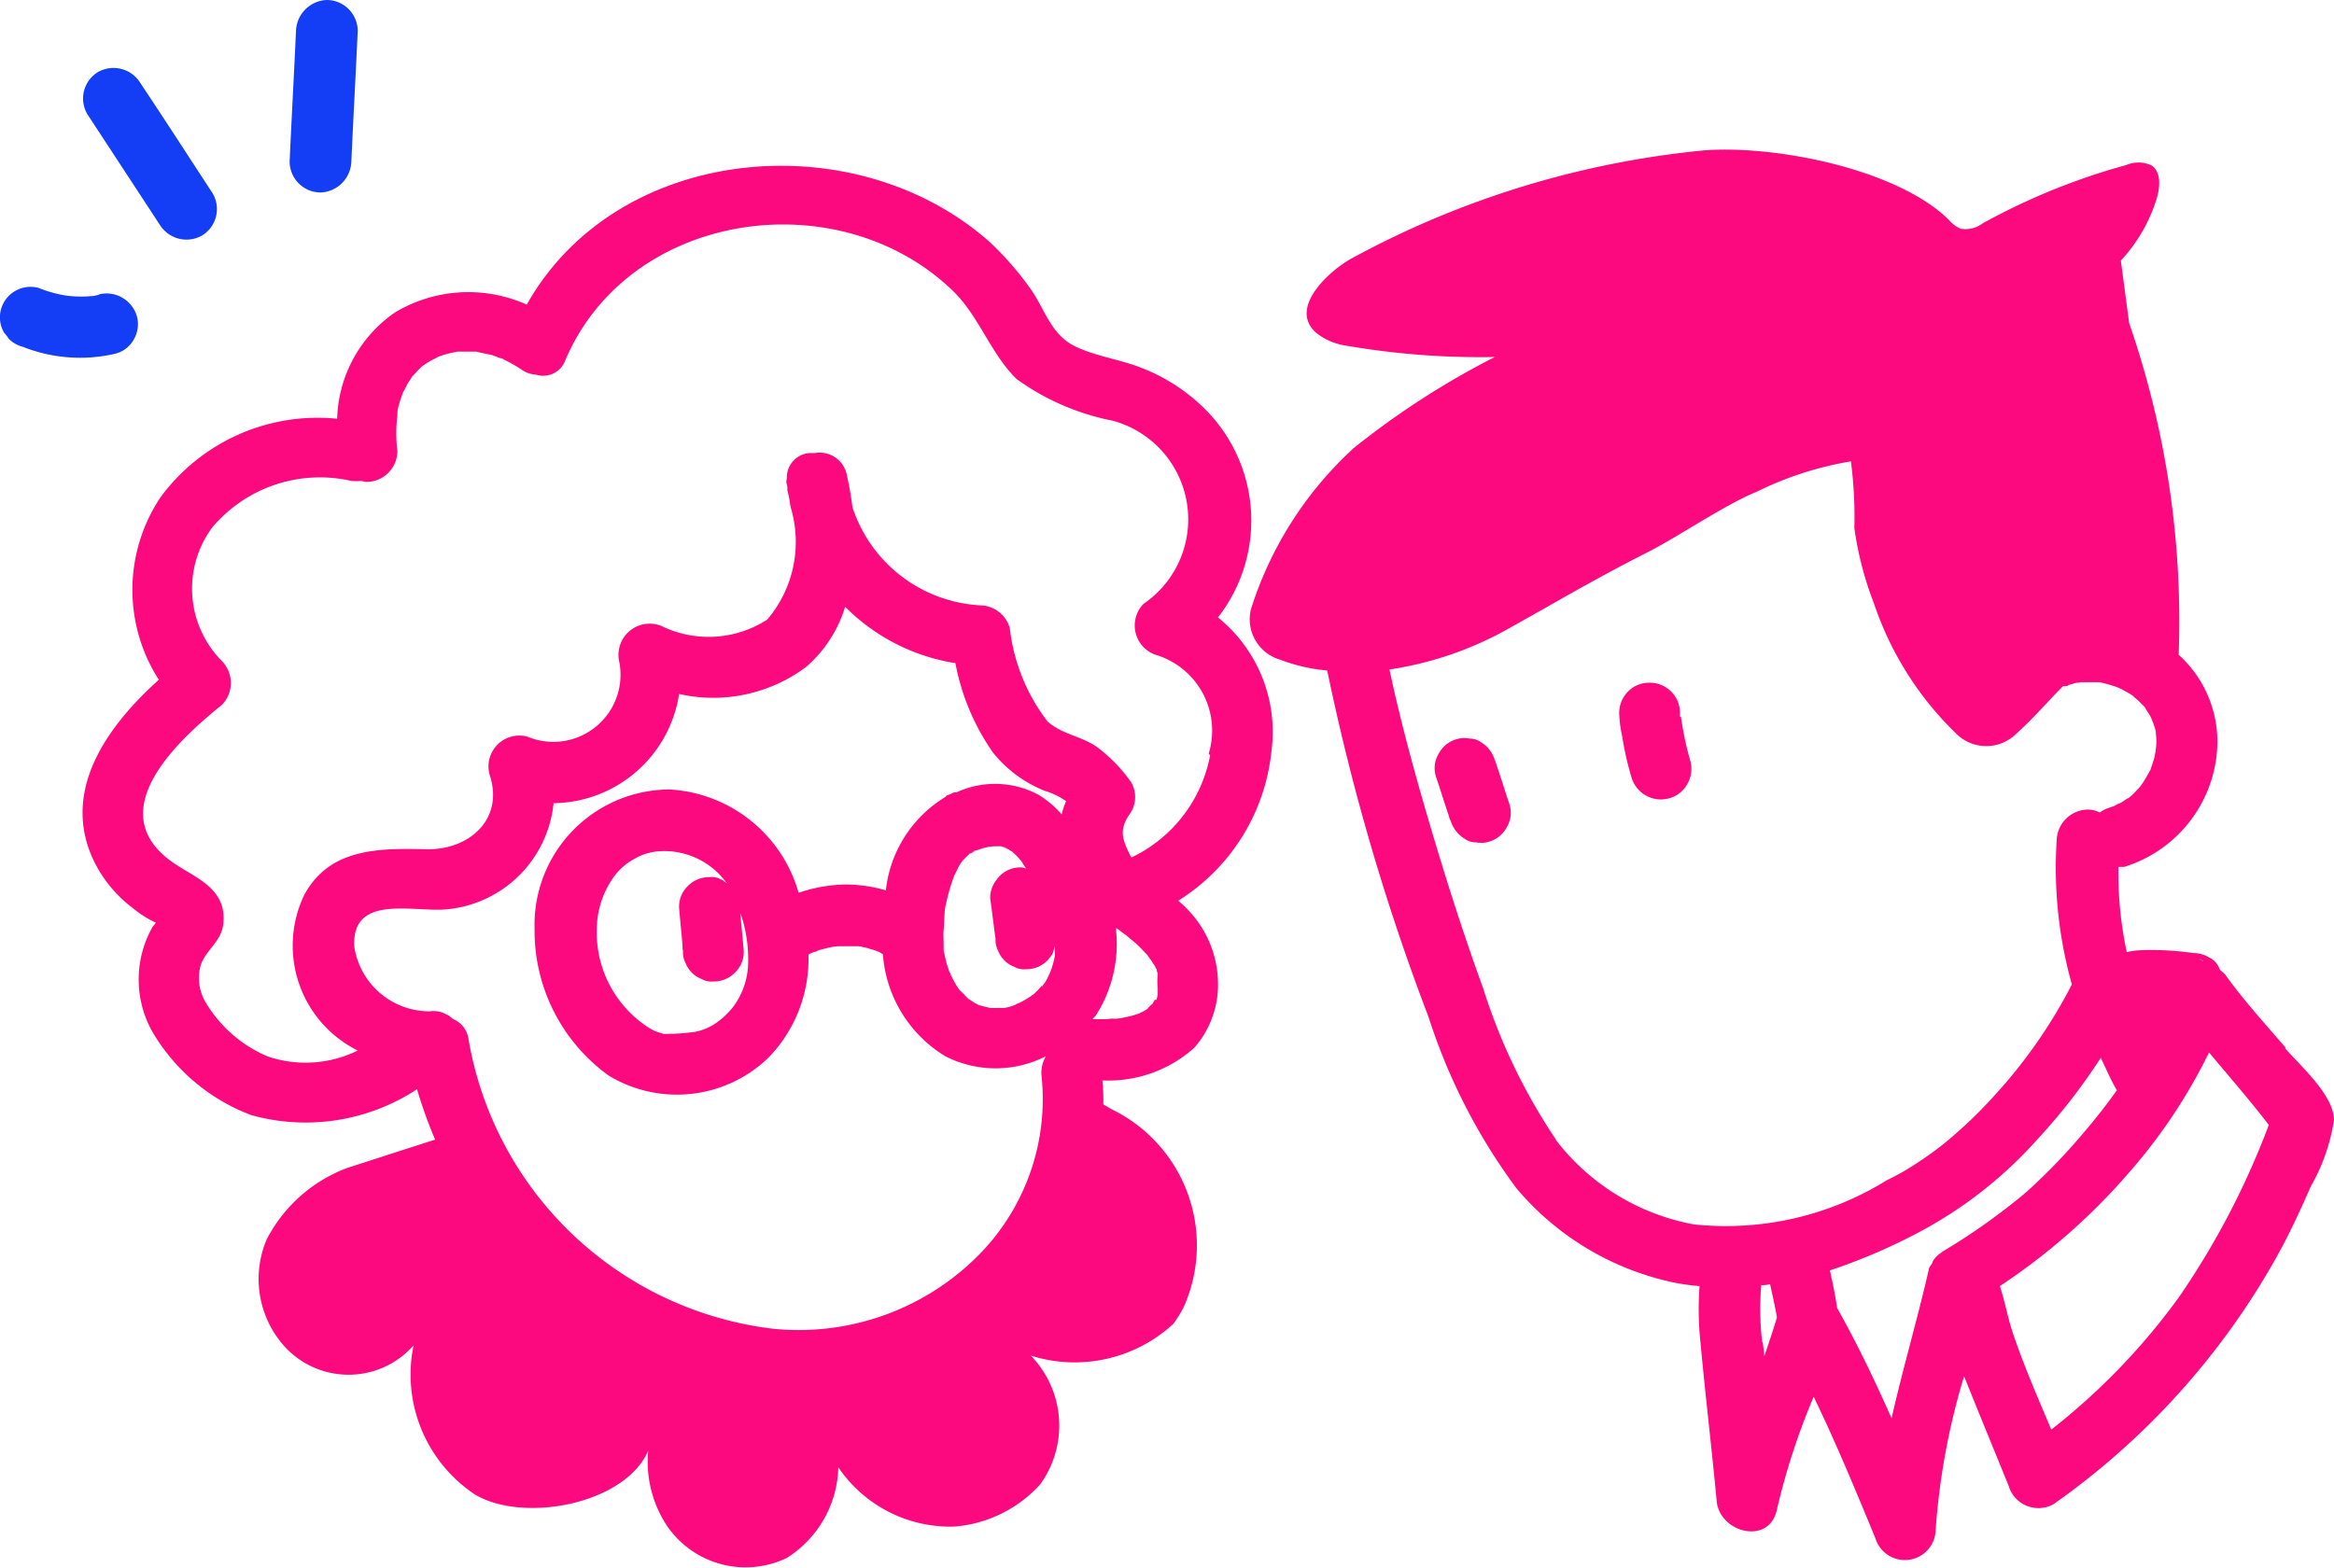 <svg xmlns="http://www.w3.org/2000/svg" width="47.643" height="32.017" viewBox="0 0 47.643 32.017">
  <g id="PICTOS_SITE_CHATEAUGIRON-15" transform="translate(-3.838 -12.14)">
    <g id="Groupe_575" data-name="Groupe 575">
      <path id="Tracé_32568" data-name="Tracé 32568" d="M20.91,31.48Z" fill="#fc087f"/>
      <path id="Tracé_32569" data-name="Tracé 32569" d="M28.69,24.76a3.216,3.216,0,0,0-.33-4.34,3.765,3.765,0,0,0-1.2-.76c-.44-.18-.95-.24-1.38-.45-.47-.23-.6-.71-.87-1.12a6.307,6.307,0,0,0-.86-1c-2.75-2.45-7.61-2.02-9.46,1.27a2.913,2.913,0,0,0-2.69.16,2.73,2.73,0,0,0-1.18,2.17A3.98,3.98,0,0,0,7.11,22.3a3.4,3.4,0,0,0-.03,3.72C6,26.99,5.03,28.35,5.8,29.81a2.678,2.678,0,0,0,.76.88,2.118,2.118,0,0,0,.46.29c-.02.03-.05.06-.07.09a2.176,2.176,0,0,0,0,2.14,3.958,3.958,0,0,0,2.02,1.7,4.139,4.139,0,0,0,3.38-.53,9.74,9.74,0,0,0,.37,1.03c-.63.2-1.8.58-1.8.58a3.052,3.052,0,0,0-1.64,1.46,2.063,2.063,0,0,0,.32,2.13,1.768,1.768,0,0,0,2.68.03,2.941,2.941,0,0,0,1.26,3.05c1.01.59,3.07.18,3.53-.9a2.372,2.372,0,0,0,.4,1.56,1.942,1.942,0,0,0,2.43.63,2.249,2.249,0,0,0,1.05-1.85,2.759,2.759,0,0,0,2.37,1.21,2.646,2.646,0,0,0,1.75-.86,2.048,2.048,0,0,0-.19-2.63,2.974,2.974,0,0,0,2.91-.65,2.526,2.526,0,0,0,.21-.34,3.088,3.088,0,0,0-1.47-4.04l-.17-.1a4.1,4.1,0,0,0-.02-.49,2.622,2.622,0,0,0,1.88-.67,1.949,1.949,0,0,0,.48-1.35,2.188,2.188,0,0,0-.63-1.48c-.05-.06-.12-.11-.18-.17a4.089,4.089,0,0,0,1.9-3.04,3,3,0,0,0-1.1-2.75ZM15.14,28.54a2.626,2.626,0,0,0,2.56-2.23,3.167,3.167,0,0,0,2.59-.55,2.638,2.638,0,0,0,.8-1.23,4.065,4.065,0,0,0,2.25,1.15,4.707,4.707,0,0,0,.77,1.83,2.575,2.575,0,0,0,1.06.78,1.436,1.436,0,0,1,.43.21,1.426,1.426,0,0,0-.09.27,2,2,0,0,0-.47-.4,1.876,1.876,0,0,0-1.68-.05h-.04a.149.149,0,0,0-.07.03c-.03.01-.05.02-.08.03-.01,0-.02.02-.03.03a2.556,2.556,0,0,0-1.22,1.91,2.961,2.961,0,0,0-.79-.12,3.075,3.075,0,0,0-.99.17,2.906,2.906,0,0,0-2.64-2.11,2.765,2.765,0,0,0-2.75,2.85,3.645,3.645,0,0,0,1.51,2.99,2.689,2.689,0,0,0,3.26-.36,2.886,2.886,0,0,0,.82-2.11.974.974,0,0,1,.11-.05.191.191,0,0,0,.08-.03,2.992,2.992,0,0,1,.32-.08.22.22,0,0,0,.08-.01h.43a.44.44,0,0,1,.1.02.833.833,0,0,1,.15.04.88.88,0,0,1,.15.05c.02,0,.04.02.06.03s.03.02.04.02a2.659,2.659,0,0,0,1.28,2.09,2.256,2.256,0,0,0,2.04,0v.01a.658.658,0,0,0-.08.4,4.529,4.529,0,0,1-1.37,3.73,5.171,5.171,0,0,1-4.12,1.42,7.171,7.171,0,0,1-6.21-5.92.509.509,0,0,0-.31-.4h0a.938.938,0,0,0-.12-.09h-.01a.519.519,0,0,0-.35-.07,1.553,1.553,0,0,1-1.54-1.32c-.06-1.07,1.17-.71,1.85-.76a2.417,2.417,0,0,0,2.22-2.19Zm9.96,3.73-.06.07-.08.08a.812.812,0,0,1-.08.06,1.884,1.884,0,0,1-.24.14c-.03.01-.14.05-.03.02-.04.01-.07.03-.11.04a.936.936,0,0,1-.16.04h-.3c-.06-.02-.13-.03-.19-.05a.1.1,0,0,1-.04-.01c-.03-.02-.06-.03-.09-.05s-.07-.05-.11-.07l-.06-.06a1.141,1.141,0,0,0-.11-.11c-.09-.1-.03-.04-.02-.02a2.016,2.016,0,0,1-.18-.32.052.052,0,0,0-.02-.04l-.06-.18c-.02-.09-.04-.17-.06-.26v-.12c0-.1-.01-.2,0-.3s.01-.22.02-.34v-.02a1.127,1.127,0,0,1,.03-.18,3.859,3.859,0,0,1,.17-.58h0c.03-.05.05-.1.08-.16a.88.88,0,0,1,.06-.1.317.317,0,0,1,.05-.06l.12-.12c.04-.01.21-.09.03-.02a.435.435,0,0,0,.07-.04.185.185,0,0,0,.07-.02c-.08.04.11-.04.1-.03l.12-.03a.387.387,0,0,0,.09-.01h.14a.075.075,0,0,1,.05.01.318.318,0,0,1,.09.03c-.15-.05-.01,0,.03.02.02.01.04.03.06.04h.01c.05.05.11.1.16.16.02.02.11.15.02.02a.351.351,0,0,1,.05.08l.06.09c-.03,0-.06-.02-.1-.02a.6.6,0,0,0-.44.18,1.47,1.47,0,0,0-.1.13.6.6,0,0,0-.09.32c.04.28.07.55.11.83a.471.471,0,0,0,.05.24.575.575,0,0,0,.33.33.4.4,0,0,0,.24.05.6.6,0,0,0,.44-.18,1.47,1.47,0,0,0,.1-.13.845.845,0,0,0,.05-.17v.21a1.916,1.916,0,0,1-.09.32c-.01.02-.05.11-.05.11a1.091,1.091,0,0,1-.06.11s-.04.05-.06.08Zm-1.99-.74Zm.51-1.96Zm.86-.08Zm-7.11,3.75s-.04,0-.05-.01a.8.8,0,0,1-.23-.1,2.311,2.311,0,0,1-1.07-2.02A1.862,1.862,0,0,1,16.4,30a1.263,1.263,0,0,1,.4-.33,1.122,1.122,0,0,1,.52-.15,1.565,1.565,0,0,1,1.35.65c-.04-.02-.07-.06-.11-.07a.387.387,0,0,0-.24-.05.6.6,0,0,0-.44.18.581.581,0,0,0-.18.44c.02.26.05.52.07.78a.41.41,0,0,0,.01.11.471.471,0,0,0,.05.24.575.575,0,0,0,.33.33.4.4,0,0,0,.24.05.6.6,0,0,0,.44-.18.581.581,0,0,0,.18-.44c-.02-.26-.05-.52-.07-.78h0a2.852,2.852,0,0,1,.16,1.01,1.543,1.543,0,0,1-.3.9,1.606,1.606,0,0,1-.33.32,1.132,1.132,0,0,1-.46.2,4.286,4.286,0,0,1-.55.04h-.11Zm10.04-.69a.274.274,0,0,1-.04.07v.01a.573.573,0,0,0-.11.11c-.03.02-.07.04-.1.06a.169.169,0,0,0-.06.03h0a2.172,2.172,0,0,1-.24.07.79.79,0,0,0-.13.03c-.03,0-.17.02-.07.01h-.07a.86.86,0,0,0-.16.01h-.29c.02-.03.05-.05.07-.08a2.708,2.708,0,0,0,.41-1.73v-.05a.607.607,0,0,1,.1.07c.03.02.05.04.08.06l.02.01c.02.02.06.05.07.06.04.04.09.07.13.11.08.07.15.15.22.22a.274.274,0,0,1,.04.05c0,.01.06.08.07.1.02.04.05.07.07.11a.085.085,0,0,0,.03.05v.02a.142.142,0,0,0,.02.06v.03a1.218,1.218,0,0,0,0,.27v.13a.527.527,0,0,1-.03.12Zm.05-.49Zm1.08-4.5a2.9,2.9,0,0,1-1.61,2.09.076.076,0,0,0-.02-.04c-.17-.35-.24-.53.01-.88a.6.6,0,0,0,0-.63,3.226,3.226,0,0,0-.68-.7c-.32-.23-.72-.26-1.02-.53a3.838,3.838,0,0,1-.77-1.91.642.642,0,0,0-.6-.46,2.912,2.912,0,0,1-2.61-2c-.03-.23-.07-.46-.12-.68a.562.562,0,0,0-.64-.43h-.12a.5.5,0,0,0-.46.47v.03c0,.03-.01.05-.01.09s.02.07.02.11v.06a2.048,2.048,0,0,1,.05.24.8.8,0,0,0,.03.15,2.448,2.448,0,0,1-.49,2.25,2.2,2.2,0,0,1-2.1.16.637.637,0,0,0-.92.71,1.371,1.371,0,0,1-1.88,1.52.63.63,0,0,0-.77.77c.31.92-.42,1.55-1.29,1.53-.96-.02-1.97-.03-2.49.93a2.392,2.392,0,0,0,1.09,3.18,2.406,2.406,0,0,1-1.84.12,2.7,2.7,0,0,1-1.28-1.13.981.981,0,0,1-.08-.75c.13-.33.44-.48.46-.87.05-.72-.63-.91-1.09-1.25-1.39-1.04.18-2.47,1.06-3.18a.64.64,0,0,0,0-.89,2.1,2.1,0,0,1-.2-2.73,2.873,2.873,0,0,1,2.84-.95,1.2,1.2,0,0,0,.19,0c.04,0,.08.02.12.02a.634.634,0,0,0,.63-.63,2.972,2.972,0,0,1,0-.73v-.06a.8.8,0,0,1,.03-.15,2.25,2.25,0,0,1,.08-.24.114.114,0,0,1,.03-.06l.06-.12a1.054,1.054,0,0,1,.07-.11c.01-.02.02-.03.03-.05.06-.06.11-.12.17-.18l.02-.02.07-.05a1.71,1.71,0,0,1,.23-.13c.03-.01.05-.03.08-.04-.02,0-.04.02-.07.03.02-.02.09-.03.13-.05.1-.03.19-.05.29-.07h.35a.22.22,0,0,1,.08.01l.28.06c.06.02.11.04.16.06.02,0,.03.01.04.01s.01,0,.04.02a3.183,3.183,0,0,1,.4.23.567.567,0,0,0,.26.08.481.481,0,0,0,.6-.3c1.3-3.05,5.57-3.66,7.9-1.42.55.53.77,1.28,1.31,1.81a4.988,4.988,0,0,0,1.96.85,2.087,2.087,0,0,1,.63,3.74.633.633,0,0,0,.28,1.05,1.615,1.615,0,0,1,1.05,2.01Z" fill="#fc087f"/>
      <path id="Tracé_32570" data-name="Tracé 32570" d="M34.39,27.77a.509.509,0,0,0-.04-.11.627.627,0,0,0-.29-.37.389.389,0,0,0-.23-.07.53.53,0,0,0-.25.01.6.6,0,0,0-.37.29.578.578,0,0,0-.06.48c.09.26.17.53.26.79a.358.358,0,0,0,.04.11.667.667,0,0,0,.29.37.389.389,0,0,0,.23.07.53.53,0,0,0,.25-.01.6.6,0,0,0,.37-.29.578.578,0,0,0,.06-.48C34.56,28.3,34.48,28.03,34.39,27.77Z" fill="#fc087f"/>
      <path id="Tracé_32571" data-name="Tracé 32571" d="M38.13,26.78V26.7a.6.6,0,0,0-.18-.44.62.62,0,0,0-.44-.18.6.6,0,0,0-.44.18.62.62,0,0,0-.18.44,2.52,2.52,0,0,0,.06.47,6.344,6.344,0,0,0,.19.84.627.627,0,0,0,.29.37.618.618,0,0,0,.48.06.6.6,0,0,0,.37-.29.623.623,0,0,0,.06-.48,6.525,6.525,0,0,1-.19-.9Z" fill="#fc087f"/>
      <path id="Tracé_32572" data-name="Tracé 32572" d="M50.5,33.54c-.42-.49-.86-.97-1.24-1.5a.812.812,0,0,0-.1-.09c-.02-.03-.03-.07-.05-.1a.4.4,0,0,0-.18-.16.6.6,0,0,0-.32-.09,5.992,5.992,0,0,0-1.04-.06,1.75,1.75,0,0,0-.32.04,7.782,7.782,0,0,1-.17-1.74h.12a2.7,2.7,0,0,0,1.9-2.49,2.392,2.392,0,0,0-.79-1.84,18.565,18.565,0,0,0-1.01-6.77l-.17-1.28a3.261,3.261,0,0,0,.73-1.26c.07-.23.1-.54-.1-.68a.628.628,0,0,0-.52-.01,13.343,13.343,0,0,0-2.93,1.19.58.58,0,0,1-.45.11.627.627,0,0,1-.23-.17c-1.04-1.04-3.53-1.54-5-1.43a18.8,18.8,0,0,0-7.19,2.2c-.46.25-1.32,1.02-.73,1.53a1.27,1.27,0,0,0,.62.26,16.111,16.111,0,0,0,3.02.23,16.677,16.677,0,0,0-2.88,1.86,7.525,7.525,0,0,0-2.1,3.3.861.861,0,0,0,.6,1.02,3.524,3.524,0,0,0,.96.22A45.921,45.921,0,0,0,33,32.91a12.023,12.023,0,0,0,1.79,3.49,5.751,5.751,0,0,0,3.23,1.93,4.462,4.462,0,0,0,.51.07,6.424,6.424,0,0,0,.02,1.16c.1,1.08.23,2.16.33,3.23.06.65,1.08.91,1.23.17a14.051,14.051,0,0,1,.75-2.3c.46.95.86,1.92,1.26,2.89a.629.629,0,0,0,1.23-.17,14.227,14.227,0,0,1,.58-3.14c.3.75.61,1.5.91,2.24a.633.633,0,0,0,.92.37,15.31,15.31,0,0,0,4.53-5.01c.27-.48.5-.98.72-1.48a3.882,3.882,0,0,0,.47-1.35c0-.51-.69-1.11-1-1.47Zm-7,4.14a.14.14,0,0,1-.04.04.571.571,0,0,0-.14.13.2.2,0,0,0-.04.08c-.02.04-.06.07-.07.13-.23,1.01-.53,2.02-.76,3.04-.34-.77-.7-1.52-1.11-2.25-.04-.26-.09-.51-.15-.77a11.886,11.886,0,0,0,1.8-.77,8.717,8.717,0,0,0,2.44-1.91,12.284,12.284,0,0,0,1.29-1.66c.11.22.2.45.33.66-.22.31-.45.6-.69.88a12.138,12.138,0,0,1-1.17,1.21,13.265,13.265,0,0,1-1.69,1.2Zm-3.69,1.87a5.721,5.721,0,0,1-.02-1.17.554.554,0,0,0,.18-.02c.05.23.1.45.14.68-.08.27-.17.53-.26.8,0-.1-.02-.2-.03-.3Zm9-7.78a.377.377,0,0,0-.08-.05c.02,0,.04.02.06.03s.02.02.03.02H48.8Zm-.16-.08h-.01ZM35.6,35.41a11.974,11.974,0,0,1-1.49-3.1c-.43-1.18-.81-2.39-1.16-3.59-.28-.96-.54-1.93-.75-2.91a7.072,7.072,0,0,0,2.44-.84c1.11-.62,1.72-.99,2.86-1.57.59-.3,1.59-.98,2.2-1.22a6.837,6.837,0,0,1,1.92-.62,8.791,8.791,0,0,1,.07,1.36,6.846,6.846,0,0,0,.4,1.54,6.64,6.64,0,0,0,1.7,2.68.868.868,0,0,0,1.14.04c.39-.34.71-.72,1.02-1.03h.06a.076.076,0,0,0,.05-.02,1.209,1.209,0,0,1,.18-.05.2.2,0,0,0,.07-.01h.36a.17.17,0,0,1,.07.01,2.8,2.8,0,0,1,.31.09,1.174,1.174,0,0,1,.11.05c.05.03.11.06.16.09a1.047,1.047,0,0,1,.11.08c-.14-.1.03.03.05.05l.13.13c.01.01.02.03.03.04v.01c.03.05.07.1.1.16.02.04.08.22.03.06l.06.18a.615.615,0,0,0,.03.11c0-.01,0-.02-.02-.04a1.148,1.148,0,0,1,0,.37h0a.127.127,0,0,1-.01.06.7.7,0,0,1-.03.14l-.06.18h0c0,.02-.02.04-.03.06a2.606,2.606,0,0,1-.17.28.727.727,0,0,1-.08.09,1.593,1.593,0,0,1-.13.13c-.02.01-.03.03-.05.04h-.01c-.05.03-.1.07-.16.1a.666.666,0,0,0-.12.06c-.04.01-.08.03-.12.04a.7.7,0,0,0-.17.09.542.542,0,0,0-.25-.06.647.647,0,0,0-.63.63,8.827,8.827,0,0,0,.31,2.94,10.324,10.324,0,0,1-1.6,2.29,9.1,9.1,0,0,1-1.06,1c-.14.11-.32.24-.52.37a5.114,5.114,0,0,1-.6.34,6.231,6.231,0,0,1-3.94.9,4.6,4.6,0,0,1-2.81-1.72Zm10.11,5.92c-.27-.64-.55-1.28-.77-1.93-.11-.31-.17-.67-.28-1a12.831,12.831,0,0,0,2.63-2.31,11.108,11.108,0,0,0,1.64-2.46c.41.49.83.97,1.22,1.48a16.287,16.287,0,0,1-1.83,3.51,13.405,13.405,0,0,1-2.61,2.71Z" fill="#fc087f"/>
    </g>
    <g id="Groupe_576" data-name="Groupe 576">
      <path id="Tracé_32573" data-name="Tracé 32573" d="M6.7,13.83a.642.642,0,0,0-.86-.22.632.632,0,0,0-.22.86L7.1,16.73a.642.642,0,0,0,.86.22.632.632,0,0,0,.22-.86c-.49-.75-.98-1.51-1.48-2.26Z" fill="#133ef5"/>
      <path id="Tracé_32574" data-name="Tracé 32574" d="M10.51,12.14a.654.654,0,0,0-.63.63c-.04.89-.09,1.78-.13,2.67a.634.634,0,0,0,.63.63.654.654,0,0,0,.63-.63c.04-.89.09-1.78.13-2.67a.634.634,0,0,0-.63-.63Z" fill="#133ef5"/>
      <path id="Tracé_32575" data-name="Tracé 32575" d="M5.86,18.16a.814.814,0,0,0-.09.02,2.528,2.528,0,0,1-.55,0,2.458,2.458,0,0,1-.59-.16.626.626,0,0,0-.77.43.618.618,0,0,0,.06.48,1.47,1.47,0,0,1,.1.13.606.606,0,0,0,.28.16,3.166,3.166,0,0,0,1.9.14.6.6,0,0,0,.37-.29.618.618,0,0,0,.06-.48.646.646,0,0,0-.77-.44Z" fill="#133ef5"/>
    </g>
  </g>
</svg>
